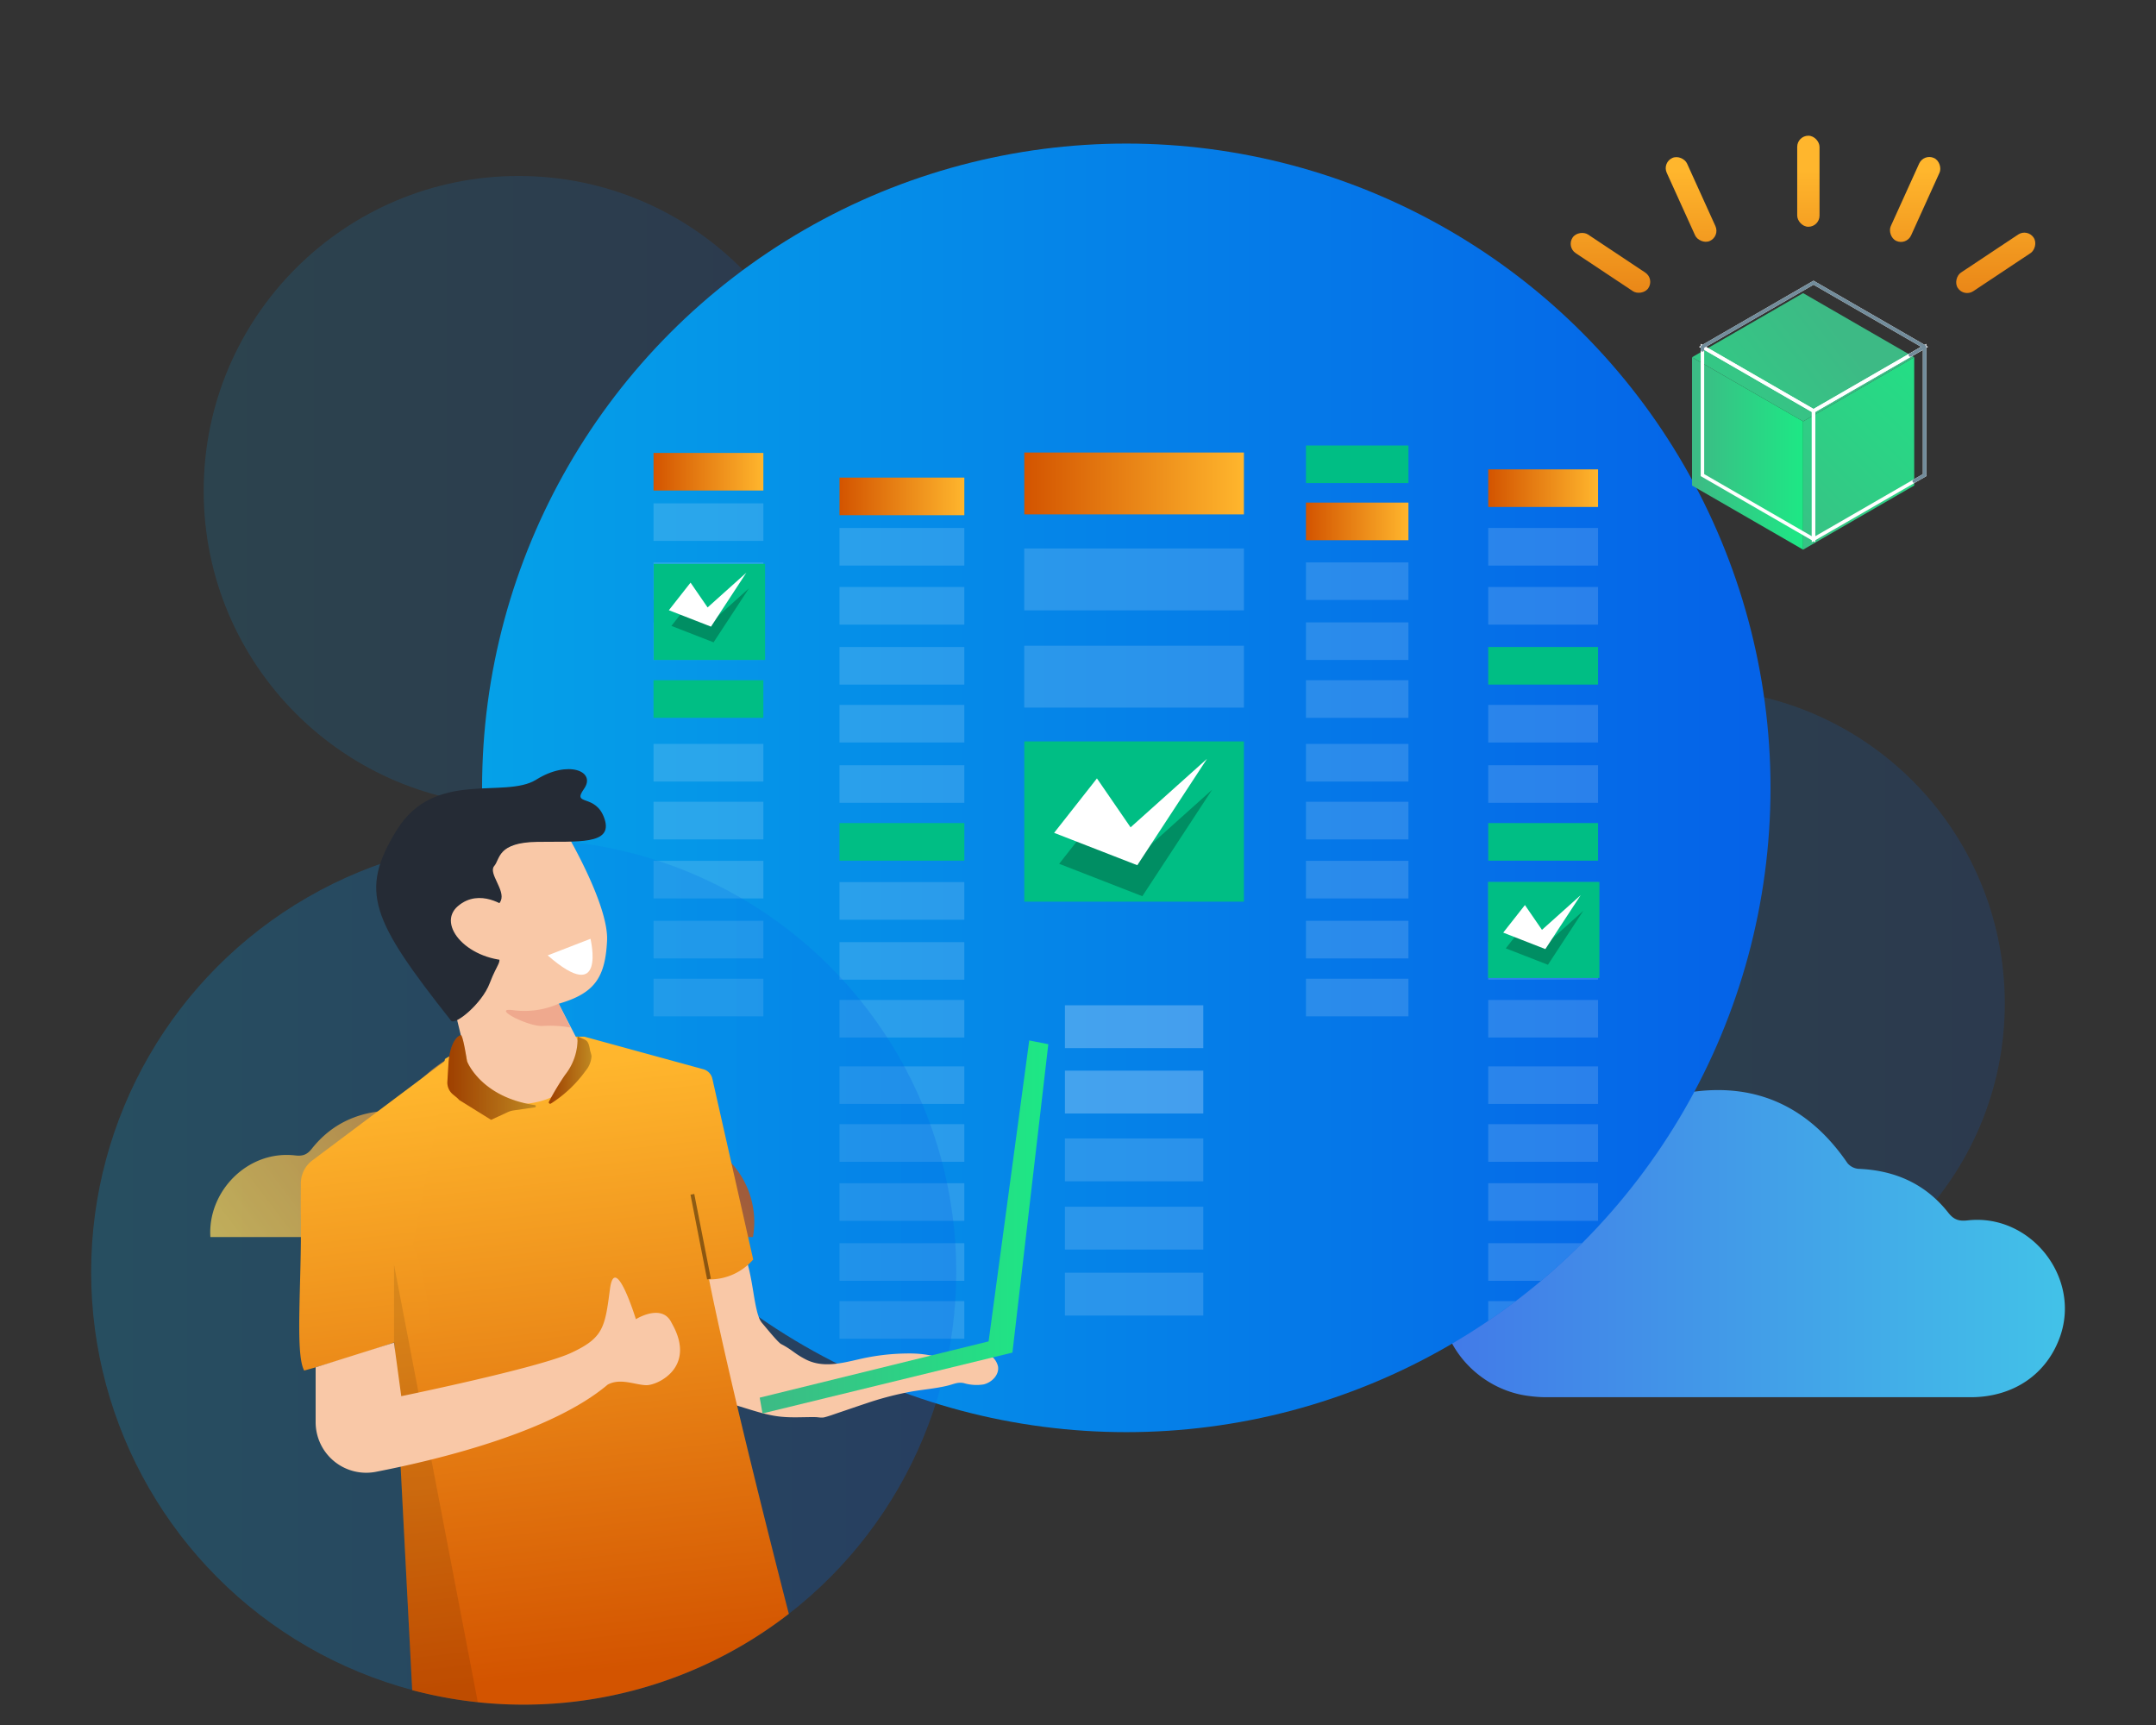 <svg id="Layer_1" data-name="Layer 1" xmlns="http://www.w3.org/2000/svg" xmlns:xlink="http://www.w3.org/1999/xlink" viewBox="0 0 650 520"><rect x="0" y="0" width="650" height="520" fill="#333333" stroke="none"/><defs><style>.cls-1,.cls-26,.cls-27,.cls-39{fill:none;}.cls-2,.cls-3,.cls-7{opacity:0.15;}.cls-2{fill:url(#linear-gradient);}.cls-3{fill:url(#linear-gradient-2);}.cls-4{fill:url(#linear-gradient-3);}.cls-5{fill:url(#linear-gradient-4);}.cls-6{clip-path:url(#clip-path);}.cls-7{isolation:isolate;}.cls-10,.cls-8{fill:#fff;}.cls-9{fill:#00be84;}.cls-10,.cls-16,.cls-28,.cls-36{opacity:0.25;}.cls-11{fill:url(#linear-gradient-5);}.cls-12{fill:url(#linear-gradient-6);}.cls-13{fill:url(#linear-gradient-7);}.cls-14{fill:url(#linear-gradient-8);}.cls-15{fill:url(#linear-gradient-9);}.cls-17{fill:url(#linear-gradient-10);}.cls-18{fill:url(#linear-gradient-11);}.cls-19{fill:url(#linear-gradient-12);}.cls-20{fill:url(#linear-gradient-13);}.cls-21{fill:url(#linear-gradient-14);}.cls-22{fill:url(#linear-gradient-15);}.cls-23{fill:url(#linear-gradient-16);}.cls-24{fill:url(#linear-gradient-17);}.cls-25{fill:url(#linear-gradient-18);}.cls-26{stroke:#fff;}.cls-26,.cls-39{stroke-miterlimit:10;}.cls-26,.cls-27{stroke-width:1.05px;}.cls-27{stroke:#728c9b;stroke-linecap:round;stroke-linejoin:round;}.cls-28{fill:url(#linear-gradient-19);}.cls-29{fill:#f9c8a7;}.cls-30{fill:url(#linear-gradient-20);}.cls-31{fill:url(#linear-gradient-21);}.cls-32{fill:#252b35;}.cls-33{fill:#efa98e;}.cls-34{fill:url(#linear-gradient-22);}.cls-35{fill:url(#linear-gradient-23);}.cls-37{fill:url(#linear-gradient-24);}.cls-38{opacity:0.1;}.cls-39{stroke:#000;stroke-width:1.16px;opacity:0.42;}</style><linearGradient id="linear-gradient" x1="61.4" y1="147.98" x2="251.27" y2="147.98" gradientUnits="userSpaceOnUse"><stop offset="0" stop-color="#05a1e8"/><stop offset="1" stop-color="#0562e8"/></linearGradient><linearGradient id="linear-gradient-2" x1="414.55" y1="302.49" x2="604.42" y2="302.49" xlink:href="#linear-gradient"/><linearGradient id="linear-gradient-3" x1="434.37" y1="374.91" x2="622.52" y2="374.91" gradientUnits="userSpaceOnUse"><stop offset="0" stop-color="#4279e8"/><stop offset="1" stop-color="#42c2e8"/></linearGradient><linearGradient id="linear-gradient-4" x1="145.34" y1="237.5" x2="533.78" y2="237.5" xlink:href="#linear-gradient"/><clipPath id="clip-path"><circle class="cls-1" cx="339.56" cy="237.5" r="194.22"/></clipPath><linearGradient id="linear-gradient-5" x1="308.8" y1="145.73" x2="375.02" y2="145.73" gradientUnits="userSpaceOnUse"><stop offset="0" stop-color="#d35400"/><stop offset="1" stop-color="#ffb62d"/></linearGradient><linearGradient id="linear-gradient-6" x1="393.72" y1="157.17" x2="424.62" y2="157.17" xlink:href="#linear-gradient-5"/><linearGradient id="linear-gradient-7" x1="448.68" y1="147.16" x2="481.79" y2="147.16" xlink:href="#linear-gradient-5"/><linearGradient id="linear-gradient-8" x1="197.03" y1="142.2" x2="230.14" y2="142.2" xlink:href="#linear-gradient-5"/><linearGradient id="linear-gradient-9" x1="253.1" y1="149.63" x2="290.73" y2="149.63" xlink:href="#linear-gradient-5"/><linearGradient id="linear-gradient-10" x1="200.48" y1="324.24" x2="90.4" y2="408.27" xlink:href="#linear-gradient-5"/><linearGradient id="linear-gradient-11" x1="545.19" y1="128.16" x2="545.19" y2="51.36" xlink:href="#linear-gradient-5"/><linearGradient id="linear-gradient-12" x1="509.83" y1="128.16" x2="509.83" y2="51.35" gradientTransform="translate(70.33 -205.17) rotate(24.39)" xlink:href="#linear-gradient-5"/><linearGradient id="linear-gradient-13" x1="485.56" y1="128.16" x2="485.56" y2="51.36" gradientTransform="translate(282.69 -368.95) rotate(56.38)" xlink:href="#linear-gradient-5"/><linearGradient id="linear-gradient-14" x1="577.39" y1="128.16" x2="577.39" y2="51.35" gradientTransform="translate(1128.08 -123.55) rotate(155.61)" xlink:href="#linear-gradient-5"/><linearGradient id="linear-gradient-15" x1="601.66" y1="128.16" x2="601.66" y2="51.36" gradientTransform="translate(1000.81 -377.86) rotate(123.62)" xlink:href="#linear-gradient-5"/><linearGradient id="linear-gradient-16" x1="527.04" y1="170.01" x2="597.51" y2="99.54" gradientUnits="userSpaceOnUse"><stop offset="0" stop-color="#3dba85"/><stop offset="1" stop-color="#1de885"/></linearGradient><linearGradient id="linear-gradient-17" x1="554.06" y1="99.71" x2="453.67" y2="176.34" xlink:href="#linear-gradient-16"/><linearGradient id="linear-gradient-18" x1="510.12" y1="136.69" x2="543.61" y2="136.69" xlink:href="#linear-gradient-16"/><linearGradient id="linear-gradient-19" x1="27.48" y1="383.45" x2="288.29" y2="383.45" xlink:href="#linear-gradient"/><linearGradient id="linear-gradient-20" x1="182.32" y1="503.61" x2="161.92" y2="322.21" xlink:href="#linear-gradient-5"/><linearGradient id="linear-gradient-21" x1="129.91" y1="513.21" x2="109.12" y2="328.33" xlink:href="#linear-gradient-5"/><linearGradient id="linear-gradient-22" x1="134.87" y1="324.8" x2="161.54" y2="324.8" xlink:href="#linear-gradient-5"/><linearGradient id="linear-gradient-23" x1="165.45" y1="322.56" x2="178.34" y2="322.56" xlink:href="#linear-gradient-5"/><linearGradient id="linear-gradient-24" x1="229.04" y1="369.86" x2="316.05" y2="369.86" xlink:href="#linear-gradient-16"/></defs><circle class="cls-2" cx="156.34" cy="147.98" r="94.93"/><circle class="cls-3" cx="509.48" cy="302.49" r="94.93"/><path class="cls-4" d="M451.47,363.67c-12.37,6.11-18.88,18.73-16.67,32.65,2,12.45,12.95,22.81,26,24.48a40.75,40.75,0,0,0,5.17.39q64.07,0,128.12,0c13,0,23.1-7,27.06-18.48,6.14-17.85-9.1-36.93-27.9-34.83-2.55.29-4.14-.11-5.87-2.31-6.85-8.7-16.09-12.79-27.09-13.23a4.83,4.83,0,0,1-3.34-1.76c-11.21-16.4-26.7-24.1-46.38-21.47-18.78,2.52-31.48,13.34-38,31.22a5.74,5.74,0,0,1-.57.88C464.94,360.09,458.06,360.41,451.47,363.67Z"/><circle class="cls-5" cx="339.56" cy="237.5" r="194.22"/><g class="cls-6"><g class="cls-7"><rect class="cls-8" x="308.8" y="165.34" width="66.22" height="18.65"/><rect class="cls-8" x="308.8" y="194.65" width="66.22" height="18.65"/><rect class="cls-8" x="393.72" y="169.53" width="30.9" height="11.33"/><rect class="cls-8" x="393.72" y="187.61" width="30.9" height="11.33"/><rect class="cls-8" x="393.72" y="205.06" width="30.9" height="11.33"/><rect class="cls-8" x="393.72" y="224.26" width="30.9" height="11.33"/><rect class="cls-8" x="393.72" y="241.7" width="30.9" height="11.33"/><rect class="cls-8" x="393.72" y="259.5" width="30.9" height="11.33"/><rect class="cls-8" x="393.72" y="277.58" width="30.9" height="11.33"/><rect class="cls-8" x="393.72" y="295.03" width="30.9" height="11.33"/><rect class="cls-8" x="448.68" y="159.16" width="33.11" height="11.33"/><rect class="cls-8" x="448.68" y="176.96" width="33.11" height="11.33"/><rect class="cls-8" x="448.68" y="212.49" width="33.11" height="11.33"/><rect class="cls-8" x="448.68" y="230.68" width="33.11" height="11.33"/><rect class="cls-8" x="448.68" y="265.91" width="33.11" height="11.33"/><rect class="cls-8" x="448.68" y="284" width="33.11" height="11.33"/><rect class="cls-8" x="448.68" y="301.44" width="33.11" height="11.33"/><rect class="cls-8" x="448.68" y="321.46" width="33.11" height="11.33"/><rect class="cls-8" x="448.68" y="338.89" width="33.11" height="11.33"/><rect class="cls-8" x="448.68" y="356.69" width="33.11" height="11.33"/><rect class="cls-8" x="448.68" y="374.77" width="33.11" height="11.33"/><rect class="cls-8" x="448.68" y="392.22" width="33.11" height="11.33"/><rect class="cls-8" x="321.06" y="343.18" width="41.71" height="12.91"/><rect class="cls-8" x="321.06" y="363.78" width="41.71" height="12.91"/><rect class="cls-8" x="321.06" y="383.66" width="41.71" height="12.91"/><rect class="cls-8" x="197.03" y="151.73" width="33.11" height="11.33"/><rect class="cls-8" x="197.03" y="169.53" width="33.11" height="11.33"/><rect class="cls-8" x="197.03" y="187.61" width="33.11" height="11.33"/><rect class="cls-8" x="197.03" y="224.26" width="33.11" height="11.33"/><rect class="cls-8" x="197.03" y="241.7" width="33.11" height="11.33"/><rect class="cls-8" x="197.03" y="259.5" width="33.11" height="11.33"/><rect class="cls-8" x="197.03" y="277.58" width="33.11" height="11.33"/><rect class="cls-8" x="197.03" y="295.03" width="33.11" height="11.33"/><rect class="cls-8" x="253.1" y="159.16" width="37.63" height="11.33"/><rect class="cls-8" x="253.1" y="176.96" width="37.63" height="11.33"/><rect class="cls-8" x="253.1" y="195.04" width="37.63" height="11.33"/><rect class="cls-8" x="253.1" y="212.49" width="37.63" height="11.33"/><rect class="cls-8" x="253.1" y="230.68" width="37.63" height="11.33"/><rect class="cls-8" x="253.1" y="265.91" width="37.63" height="11.33"/><rect class="cls-8" x="253.1" y="284" width="37.63" height="11.33"/><rect class="cls-8" x="253.1" y="301.44" width="37.63" height="11.33"/><rect class="cls-8" x="253.1" y="321.46" width="37.63" height="11.33"/><rect class="cls-8" x="253.1" y="338.89" width="37.63" height="11.33"/><rect class="cls-8" x="253.1" y="356.69" width="37.63" height="11.33"/><rect class="cls-8" x="253.1" y="374.77" width="37.63" height="11.33"/><rect class="cls-8" x="253.1" y="392.22" width="37.63" height="11.33"/></g><rect class="cls-9" x="308.8" y="223.49" width="66.22" height="48.31"/><rect class="cls-9" x="393.72" y="134.29" width="30.9" height="11.33"/><rect class="cls-9" x="448.68" y="195.04" width="33.11" height="11.33"/><rect class="cls-9" x="448.68" y="248.11" width="33.11" height="11.33"/><rect class="cls-10" x="321.06" y="303.04" width="41.71" height="12.91"/><rect class="cls-9" x="197.03" y="205.06" width="33.11" height="11.33"/><rect class="cls-9" x="253.1" y="248.11" width="37.63" height="11.33"/><rect class="cls-11" x="308.8" y="136.41" width="66.22" height="18.65"/><rect class="cls-12" x="393.72" y="151.51" width="30.9" height="11.33"/><rect class="cls-13" x="448.68" y="141.5" width="33.11" height="11.33"/><rect class="cls-10" x="321.06" y="322.75" width="41.71" height="12.91"/><rect class="cls-14" x="197.03" y="136.54" width="33.11" height="11.33"/><rect class="cls-15" x="253.1" y="143.97" width="37.63" height="11.33"/></g><polygon class="cls-16" points="332.23 243.98 319.32 260.39 344.4 270.16 365.41 238.09 342.37 258.73 332.23 243.98"/><polygon class="cls-8" points="330.71 234.65 317.8 251.06 342.88 260.82 363.89 228.75 340.85 249.4 330.71 234.65"/><rect class="cls-9" x="197.09" y="169.98" width="33.57" height="28.96"/><polygon class="cls-16" points="208.96 180.36 202.42 188.68 215.13 193.63 225.78 177.37 214.1 187.84 208.96 180.36"/><polygon class="cls-8" points="208.19 175.63 201.65 183.95 214.36 188.9 225.01 172.64 213.33 183.11 208.19 175.63"/><rect class="cls-9" x="448.63" y="265.85" width="33.57" height="28.96"/><polygon class="cls-16" points="460.51 277.56 453.97 285.88 466.68 290.83 477.33 274.57 465.65 285.04 460.51 277.56"/><polygon class="cls-8" points="459.74 272.83 453.2 281.14 465.9 286.1 476.56 269.84 464.88 280.3 459.74 272.83"/><path class="cls-17" d="M212.41,344.62c-5.74-2.83-11.72-3.12-17.85-2.14a4.46,4.46,0,0,1-.5-.77c-5.71-15.57-16.78-25-33.13-27.2-17.16-2.3-30.65,4.42-40.43,18.72a4.19,4.19,0,0,1-2.91,1.53C108,335.14,100,338.71,94,346.29c-1.5,1.91-2.89,2.27-5.11,2-14.37-1.59-26.35,11-25.46,24.62H227A26.3,26.3,0,0,0,212.41,344.62Z"/><rect class="cls-18" x="541.83" y="40.91" width="6.73" height="27.45" rx="3.36"/><rect class="cls-19" x="506.47" y="46.4" width="6.73" height="27.45" rx="3.36" transform="translate(20.67 215.9) rotate(-24.39)"/><rect class="cls-20" x="482.19" y="65.53" width="6.73" height="27.45" rx="3.36" transform="translate(150.69 439.69) rotate(-56.38)"/><rect class="cls-21" x="574.03" y="46.4" width="6.73" height="27.45" rx="3.36" transform="translate(1078.42 353.32) rotate(-155.61)"/><rect class="cls-22" x="598.3" y="65.53" width="6.73" height="27.45" rx="3.36" transform="translate(868.82 624.14) rotate(-123.62)"/><polygon class="cls-23" points="577.1 107.69 577.1 146.36 543.61 165.69 543.61 127.02 577.1 107.69"/><polygon class="cls-24" points="577.1 107.69 543.61 127.02 510.12 107.69 543.61 88.36 577.1 107.69"/><polygon class="cls-25" points="543.61 127.02 543.61 165.69 510.12 146.36 510.12 107.69 543.61 127.02"/><polygon class="cls-26" points="580.24 104.55 580.24 143.22 546.75 162.55 546.75 123.88 580.24 104.55"/><polygon class="cls-26" points="580.24 104.55 546.75 123.88 513.26 104.55 546.75 85.22 580.24 104.55"/><polygon class="cls-26" points="546.75 123.88 546.75 162.55 513.26 143.22 513.26 104.55 546.75 123.88"/><polyline class="cls-27" points="577.1 145.03 580.24 143.22 580.24 104.55 575.95 107.02 580.24 104.55 546.75 85.22 513.26 104.55 513.26 105.49"/><circle class="cls-28" cx="157.89" cy="383.45" r="130.41"/><path class="cls-29" d="M281.31,409.73a37.13,37.13,0,0,1,8.33-2.74,12.52,12.52,0,0,1,8.51,1.33,5.53,5.53,0,0,1,2.74,3.6c.4,2.54-1.9,4.86-4.4,5.42a13.45,13.45,0,0,1-5.91-.4c-1.83-.39-3,.3-4.85.75-3.53.87-7.17,1.15-10.74,1.76A95.31,95.31,0,0,0,261.28,423c-2.81.93-5.61,1.91-8.42,2.85-1.39.47-2.8,1-4.22,1.37a3.35,3.35,0,0,1-1.08.1c-.56,0-1.11-.12-1.7-.13-3.23-.05-6.52.2-9.74-.07-4.07-.29-8-1.59-11.89-2.78-4.7-1.45-9.73-3-12.8-6.8a22,22,0,0,1-3.39-6.95,155.61,155.61,0,0,1-5.88-22.89c-.63-3.57-1.11-7.36.18-10.75,2.87-7.5,12.78-8.87,18.66-4,5.21,4.35,5.62,15.7,7.11,21.83a16.39,16.39,0,0,0,.73,2.45,5.69,5.69,0,0,0,1,1.7c.76.85,4.66,5.72,5.68,6.25,3.38,1.75,3.93,2.82,7.31,4.57,5.15,2.68,10.77,1.22,16.12,0A66.65,66.65,0,0,1,274.37,408a32.63,32.63,0,0,1,14.95,3.62c1.13.61,2.36,1.6,2.17,2.87-.17,1.07-1.28,1.7-2.29,2.1l-.19.07Z"/><path class="cls-30" d="M237.82,486.49a130.62,130.62,0,0,1-113.55,23l-5.43-104.8,0-1L134,320l.14-.76a10.58,10.58,0,0,1,1.2-.72,25.32,25.32,0,0,1,4.67-1.89l.38-.12c10.36-3.12,26.75-3.85,33.15-4h.86c1.16,0,1.82,0,1.82,0l35.84,9.82a3.81,3.81,0,0,1,2.7,2.82l12.32,54.53a17.43,17.43,0,0,1-13.32,6c2.21,11,5.27,24.55,8.5,38.2C228.45,449.92,235.24,476.5,237.82,486.49Z"/><path class="cls-31" d="M135.63,318.72,94.17,349.8a8.62,8.62,0,0,0-3.46,6.77c0,2.79-.07,6.57,0,10.18.25,20.23-1.8,41.33,1,46.4,0,0,23.85-6.46,38.11-12.76,0,0-1.54-18.11-5.41-24.88Z"/><path class="cls-29" d="M169.28,248.77c.9,1.17,14.29,23.81,13.74,34.8s-3.64,15.86-14.58,19l7.14,13.79s.73,13.86-15.86,16.25a20.74,20.74,0,0,1-17-4.93l-15-61.83Z"/><path class="cls-32" d="M136,307.7c1.15,1.46,9.28-5.06,11.64-11.31s3.9-6.27,2.24-8.68-3.1.26-6.95-3-7-9.56-1.2-11.87,7.86,1.89,9.26-1.32-3.85-8.28-2-10.45.92-7.11,13-7.29,22.87,1,20.28-6.89-10-3.72-6.21-9.08-4.83-8.78-14.37-2.8-30.7-3.23-42.08,15.22S111.9,277.2,136,307.7Z"/><path class="cls-33" d="M168.44,302.57a25.57,25.57,0,0,1-13.76,1.94c-6.85-.89,4.5,5.07,9,4.76a34.73,34.73,0,0,1,8.32.48Z"/><path class="cls-29" d="M152.59,273.47s-7.9-6-14.54-.32,3.24,16.88,17.08,16.44S152.59,273.47,152.59,273.47Z"/><path class="cls-34" d="M138.92,312.05c-2.1.66-3.46,4.48-3.71,8.54l-.33,5.45a4.65,4.65,0,0,0,1.73,3.91l1,.82a5.56,5.56,0,0,1,.81.8l9.64,6,4.93-2.28a7.13,7.13,0,0,1,1.91-.57l6.31-.91a.34.34,0,0,0,0-.68c-16.36-2.43-20.42-13.25-20.42-13.25S139.57,311.85,138.92,312.05Z"/><path class="cls-35" d="M165.51,332.09a.42.42,0,0,0,.59.56,37.9,37.9,0,0,0,10.45-9.86,7.52,7.52,0,0,0,1.79-4.47,11.72,11.72,0,0,0-.43-1.59c-.57-3.66-1.24-3-3.8-4.34a17.3,17.3,0,0,1-3.77,11.66A81.49,81.49,0,0,0,165.51,332.09Z"/><g class="cls-36"><path d="M138.92,312.05c-2.1.66-3.46,4.48-3.71,8.54l-.33,5.45a4.65,4.65,0,0,0,1.73,3.91l1,.82a5.56,5.56,0,0,1,.81.8l9.64,6,4.93-2.28a7.13,7.13,0,0,1,1.91-.57l6.31-.91a.34.34,0,0,0,0-.68c-16.36-2.43-20.42-13.25-20.42-13.25S139.57,311.85,138.92,312.05Z"/><path d="M165.51,332.09a.42.42,0,0,0,.59.56,37.9,37.9,0,0,0,10.45-9.86,7.52,7.52,0,0,0,1.79-4.47,11.72,11.72,0,0,0-.43-1.59c-.57-3.66-1.24-3-3.8-4.34a17.3,17.3,0,0,1-3.77,11.66A81.49,81.49,0,0,0,165.51,332.09Z"/></g><polygon class="cls-37" points="305.23 407.74 316.05 314.78 310.3 313.64 298.05 404.36 229.04 421.32 229.89 426.08 305.23 407.74"/><path class="cls-8" d="M165.12,288l12.9-5S183,303.62,165.12,288Z"/><path class="cls-38" d="M144.05,513.13a128.78,128.78,0,0,1-19.78-3.65h0l-5.47-104.77V381.28Z"/><line class="cls-39" x1="213.75" y1="385.57" x2="208.74" y2="360.03"/><path class="cls-29" d="M95.16,412.18v16.49a15.25,15.25,0,0,0,18.21,15c20.57-4,53.32-12.32,69.83-26.27,3.91-2.12,8.43.16,11.75.16s15.22-5.43,7.53-18.77c-2.86-6.1-10.77-1.12-10.77-1.12s-6.33-20.57-7.83-9-2,14.69-11.83,19.21-51.08,13-51.08,13l-2.19-16.13"/></svg>